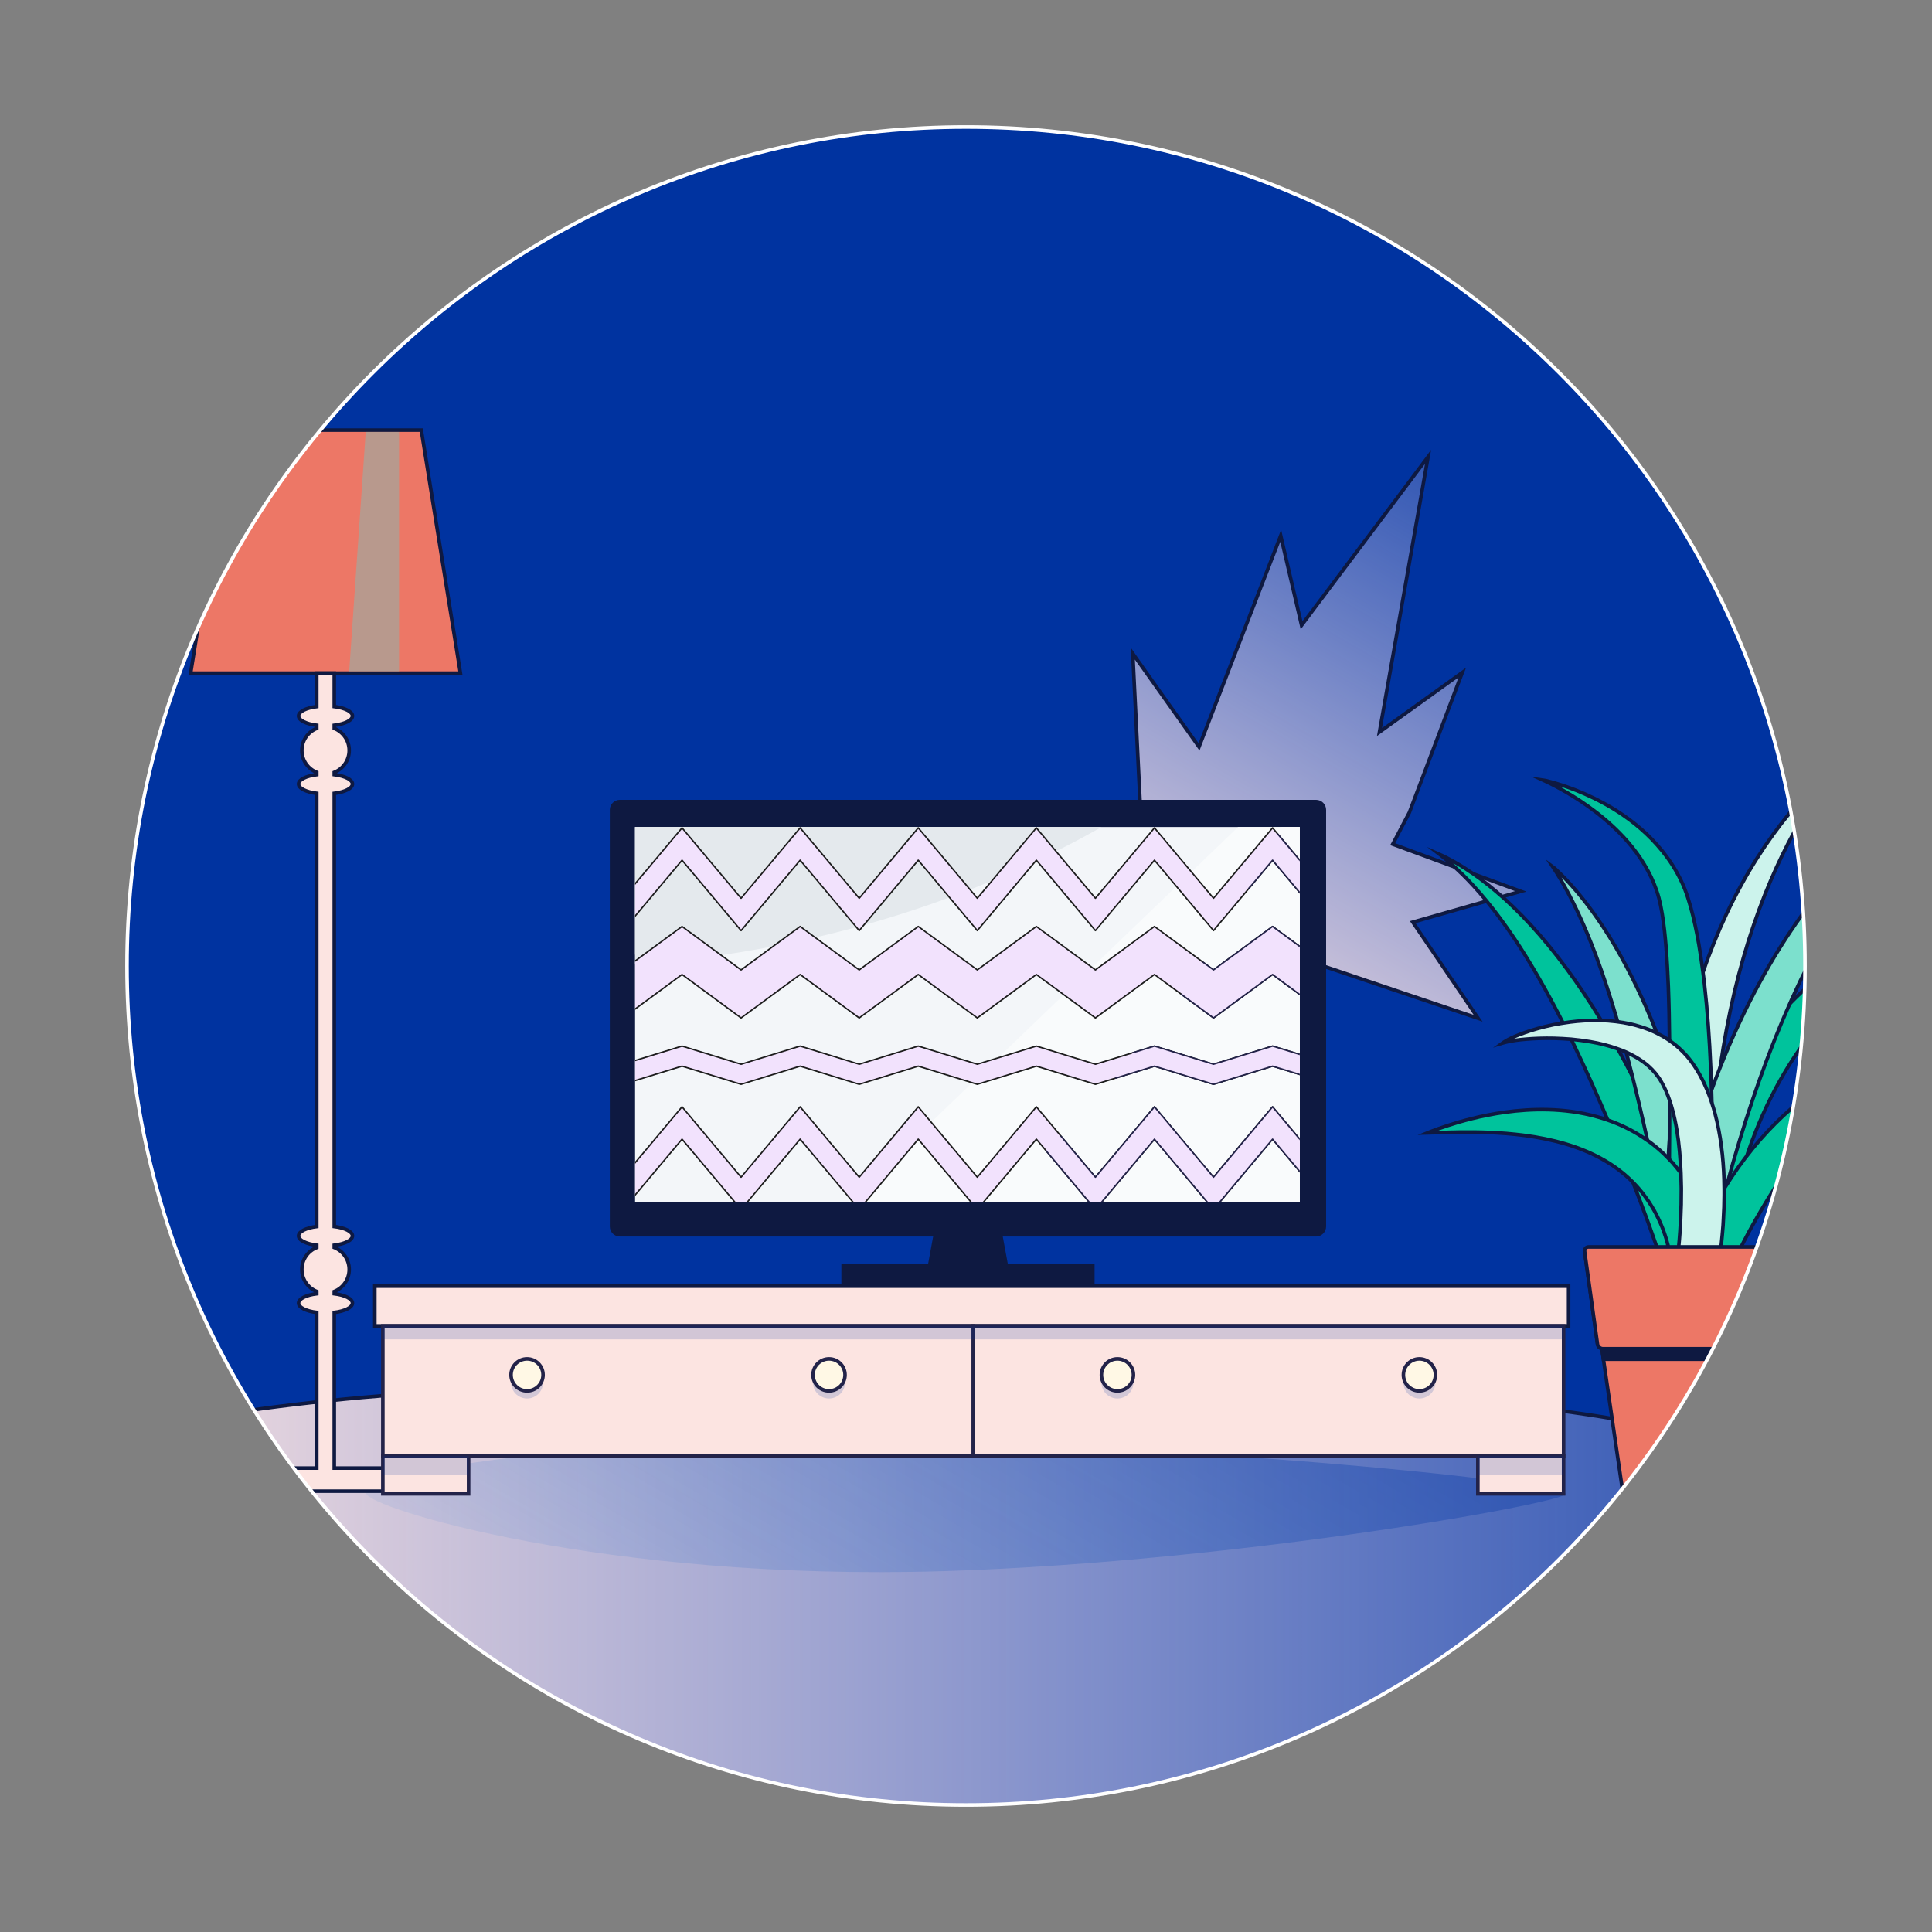 <?xml version="1.0" encoding="UTF-8"?><svg xmlns="http://www.w3.org/2000/svg" xmlns:xlink="http://www.w3.org/1999/xlink" viewBox="0 0 1080 1080"><rect x="0" y="0" width="1080" height="1080" fill="#808080" stroke="none"/><defs><style>.m{fill:none;}.n{fill:#fff8e5;}.n,.o,.p,.q,.r,.s,.t,.u,.v,.w{stroke-miterlimit:10;stroke-width:2px;}.n,.x,.y,.v,.z,.aa{stroke:#232349;}.o{fill:#7ce0cd;}.o,.p,.q,.r,.s,.t,.u,.w{stroke:#0e1941;}.ab,.u,.ac{mix-blend-mode:multiply;}.ab,.ac{opacity:.17;}.ad,.u{fill:#0e1941;}.x,.y,.z,.aa,.ae{stroke-linecap:round;stroke-linejoin:round;stroke-width:.81px;}.x,.af,.ae{fill:#f2e2fd;}.p,.v{fill:#fce4e1;}.ag{fill:#85bcb4;opacity:.5;}.ag,.ah{mix-blend-mode:screen;}.q{fill:url(#h);}.r{fill:url(#f);}.s{fill:#00c39c;}.ai{isolation:isolate;}.t{fill:#ccf3ec;}.aj{fill:#fff;}.y,.ak{fill:#f9fbfc;}.al{clip-path:url(#e);}.am{clip-path:url(#i);}.ac,.an{fill:#0033a0;}.z,.ao{fill:#e4e9ed;}.w{fill:#ed7766;}.aa{fill:#f3f6f9;}.ap{fill:url(#g);opacity:.34;}.ah{fill:#51746d;opacity:.2;}.ae{stroke:#1c1c1c;}</style><clipPath id="e"><circle class="m" cx="540" cy="540" r="469.63"/></clipPath><linearGradient id="f" x1="-16.23" y1="1009.63" x2="990.3" y2="1009.63" gradientUnits="userSpaceOnUse"><stop offset="0" stop-color="#fce4e1"/><stop offset=".16" stop-color="#fae3e4" stop-opacity=".9"/><stop offset=".49" stop-color="#f7e3ed" stop-opacity=".63"/><stop offset=".98" stop-color="#f2e2fc" stop-opacity=".22"/><stop offset="1" stop-color="#f2e2fd" stop-opacity=".2"/></linearGradient><linearGradient id="g" x1="623.76" y1="689.64" x2="455.71" y2="980.72" gradientUnits="userSpaceOnUse"><stop offset="0" stop-color="#0033a0"/><stop offset=".26" stop-color="#003daa" stop-opacity=".82"/><stop offset=".8" stop-color="#0058c4" stop-opacity=".38"/><stop offset="1" stop-color="#0063cf" stop-opacity=".2"/></linearGradient><linearGradient id="h" x1="621.19" y1="607.51" x2="817.94" y2="266.73" xlink:href="#f"/><clipPath id="i"><rect class="m" x="355.01" y="462.29" width="371.54" height="209.57"/></clipPath></defs><g class="ai"><g id="d"><g class="al"><circle class="an" cx="538" cy="529.06" r="511.5"/><path class="r" d="M990.3,833.15c0,131.58-234.75,414.75-509.34,414.75S-16.23,995.81-16.23,864.22c0-74.28,222.6-92.86,497.19-92.86s509.34,15,509.34,61.8Z"/><path class="ap" d="M875.13,834.77c6.86,4.07-180.5,38.26-346.87,43.48-190.26,5.97-323.57-35.71-323.57-43.48s73.28-28.58,264.92-28.58,393.53,21.47,405.52,28.58Z"/><polygon class="q" points="787.85 454.16 778.55 471.91 850.1 498.27 789.77 515.49 826.26 569.21 736.93 539.09 736.93 539.09 687.65 596.75 704.24 549.77 661.55 555.05 598.17 576.73 617.91 545.72 503.78 539.72 543.61 521.63 525.34 497.52 580.2 486.48 529.71 449.05 637.99 462.06 633.22 365.33 670.25 417.5 715.92 299.47 727.59 349.51 798.29 255.38 771.14 409.2 817.41 375.97 787.85 454.16"/><path class="s" d="M941.46,703.15v-1.05l.04-.92.08-1.79c.07-1.18.14-2.34.22-3.5.17-2.31.39-4.62.63-6.92.53-4.61,1.17-9.21,1.98-13.83,1.61-9.23,3.78-18.51,6.53-27.78,4.76-16.02,11.2-31.19,18.95-45,7.73-13.84,16.8-26.28,26.61-37.02,9.8-10.76,20.29-19.81,30.78-27.19,10.49-7.39,20.93-13.16,30.72-17.64,9.82-4.49,18.97-7.71,27.1-10.12,8.12-2.4,15.21-3.98,21.03-5.08,5.8-1.1,10.35-1.72,13.42-2.12,3.08-.39,4.7-.53,4.7-.55l-4.45,1.56c-2.93,1.02-7.23,2.55-12.63,4.71-5.42,2.16-11.98,4.95-19.33,8.56-7.36,3.63-15.55,8.05-24.09,13.58-8.57,5.52-17.51,12.12-26.31,19.98-8.81,7.85-17.47,16.98-25.48,27.37-8.03,10.39-15.41,22.05-21.83,34.79-6.41,12.71-11.87,26.51-16.2,41.04-2.49,8.4-4.51,16.82-6.07,25.16-.78,4.15-1.43,8.3-1.97,12.38-.27,2.06-.49,4.09-.67,6.11-.1,1-.19,2-.26,2.98l-.09,1.44-.06,1.25-23.33-.38Z"/><path class="s" d="M952.18,701.43l-6.07,1.82-.05.03-3.37.99-.32.12h-.07s-1.56.46-1.56.46l-10.92,3.26-.88-2.74-.94-2.84-1.58-4.64-.37-1.1c-1.34-3.85-2.73-7.73-4.11-11.66-.5-1.3-.97-2.61-1.42-3.93-2.41-6.52-4.92-13.15-7.51-19.83-.08-.2-.14-.35-.21-.54-4.62-11.9-9.34-23.49-14.05-34.69-6.21-14.67-12.46-28.68-18.76-41.72-.56-1.18-1.12-2.32-1.68-3.48-1.53-3.08-3.02-6.09-4.52-9.05-9.14-17.99-18.27-33.85-27.09-46.98-5.41-8.07-10.67-15.14-15.58-21.12-4.89-5.99-9.47-10.9-13.37-14.75-3.93-3.87-7.17-6.67-9.4-8.54-2.25-1.88-3.48-2.82-3.48-2.82,0,0,1.42.62,4.04,1.95,2.62,1.35,6.46,3.44,11.16,6.51,4.74,3.05,10.32,7.14,16.44,12.35,6.14,5.19,12.77,11.55,19.62,19.03,12.79,13.95,26.21,31.89,38.99,52.92.91,1.44,1.79,2.93,2.68,4.44,2.21,3.74,4.41,7.56,6.57,11.47,2.79,4.99,5.5,10.1,8.18,15.37,7.11,13.89,13.9,28.69,20.15,44.2.16.4.34.83.51,1.25.22.55.46,1.12.67,1.69.49,1.28,1.01,2.56,1.51,3.85,1.53,3.98,3.03,7.94,4.51,11.85.02.15.08.25.13.36,1.41,3.93,2.83,7.8,4.16,11.67.08.21.14.41.22.62.44,1.35.91,2.68,1.36,4.01.91,2.73,1.82,5.42,2.7,8.1l.94,3,.97,3.03.76,2.55.13.43v.03l.66,2.21.27.88Z"/><path class="o" d="M957.23,702.64v.08l-1.28.15-.4.04-3.18.44-3.14.4-3.73.48-1.66.21h-.05l-3.05.39-6.66.87-.27-1.69-.17-1.17-.36-2.2-.36-2.16-.06-.42c0-.06-.02-.13-.05-.19l-.4-2.46c0-.09-.02-.13-.02-.22-.6-3.44-1.21-6.92-1.85-10.42-.2-1.18-.43-2.37-.66-3.58-1.12-5.98-2.31-12.08-3.55-18.2-1.77-8.66-3.56-17.19-5.4-25.49-2.72-12.44-5.54-24.4-8.39-35.81-.86-3.44-1.71-6.82-2.6-10.14-.28-1.15-.59-2.27-.88-3.4-1.57-5.85-3.17-11.54-4.78-16.99-3.95-13.61-8.01-25.96-12.04-36.74-5.97-15.99-11.92-28.52-16.56-36.99-2.3-4.26-4.25-7.48-5.59-9.66-1.2-1.93-1.89-3.02-2.05-3.26.18.13,1.17.99,2.85,2.6,1.87,1.79,4.57,4.47,7.83,8.14,6.58,7.33,15.36,18.69,24.32,33.98,7.86,13.4,15.87,29.74,23.17,48.32,1.02,2.59,2.01,5.22,3.01,7.88,1.43,3.85,2.82,7.78,4.19,11.81,1.09,3.22,2.16,6.51,3.2,9.81,3.5,11.07,6.7,22.69,9.57,34.74,1,4.15,1.95,8.32,2.8,12.54.3,1.28.56,2.56.83,3.85,1.55,7.58,2.97,15.07,4.2,22.5.02.17.04.35.08.51.06.24.08.51.12.74.53,3.26,1.06,6.52,1.53,9.77l.11.68.14,1.02.52,3.77.08.59.02.11.14.96.13,1.07.35,2.73Z"/><path class="t" d="M1028.3,426.07l-2.86,3.81c-1.91,2.58-4.67,6.37-8.02,11.35-6.7,9.96-15.76,24.74-24.51,44.01-8.79,19.26-17.18,42.99-23.52,70-3.07,13.04-5.67,26.92-7.78,41.32-1.2,8.29-2.24,16.73-3.08,25.36-.19,1.73-.34,3.45-.47,5.19-.33,3.56-.62,7.14-.86,10.76-.16,2.21-.33,4.45-.45,6.7-.54,9.21-.84,18.33-.86,27.29-.02,2.23,0,4.51.03,6.73,0,.87.03,1.75.03,2.61.04,1.32.05,2.63.08,3.89.03,1.27.08,2.52.13,3.77.03.92.08,1.83.1,2.73l.2,3.17.09,1.55v.09l.1,1.36h-.05l-.8.07-.21.04-4.34.43-4.03.39-5.64.57-3.45.35-4.7.45-.19-1.87-.02-.32-.05-.73-.06-.71-.27-3.5c-.1-1.69-.21-3.4-.3-5.11-.05-.62-.07-1.24-.1-1.86-.08-1.6-.14-3.16-.17-4.78-.1-3.07-.19-6.17-.21-9.31-.05-8.05.13-16.16.53-24.39,0-.54.03-1.07.09-1.61.02-.91.08-1.84.13-2.75.14-2.19.27-4.36.46-6.51.41-5.6.93-11.1,1.57-16.53.51-4.41,1.11-8.73,1.77-13.04,1.01-6.71,2.18-13.32,3.5-19.75,2.7-13.1,5.99-25.67,9.81-37.5.67-2.14,1.39-4.25,2.09-6.34,3.92-11.54,8.36-22.34,13.01-32.31,5.52-11.76,11.44-22.35,17.35-31.65,11.84-18.62,23.62-31.98,32.16-40.64,4.28-4.37,7.76-7.54,10.16-9.65,2.08-1.87,3.32-2.92,3.61-3.15Z"/><path class="o" d="M1092.98,437.35s-1.48,1.04-4.22,3.07c-.3.21-.59.42-.89.67-2.66,2-6.32,4.86-10.68,8.63-4.87,4.22-10.58,9.56-16.77,16.19-6.2,6.64-12.8,14.51-19.47,23.66-6.75,9.13-13.5,19.53-20.11,31.05-6.6,11.54-13.05,24.22-19.18,37.84-.38.86-.78,1.72-1.16,2.61-11.86,26.61-22.54,56.81-31.77,89.05-1.12,3.95-2.22,7.88-3.27,11.78-.56,2.08-1.1,4.14-1.63,6.2-.92,3.53-1.79,7.05-2.62,10.55-.21.87-.39,1.69-.59,2.55-.94,3.85-1.81,7.66-2.61,11.47-.37,1.76-.72,3.49-1.07,5.21-.05.19-.09.37-.11.53-.03.16-.07.28-.07.43-.06.24-.12.48-.16.72l-.5,2.61-.14.7-.03.11-.08.42-.05.39-.18.92-.27,1.53-11.42-1.79h-.13l-.67-.11-.43-.08-8.93-1.39-.13-.02-1.37-.21.3-1.93.29-1.87.06-.35.03-.08.07-.53.14-.73.34-1.95c.45-2.42.91-4.85,1.39-7.29.44-2.23.92-4.47,1.37-6.71.56-2.64,1.14-5.3,1.76-7.95.59-2.61,1.21-5.2,1.86-7.82.04-.19.08-.34.13-.52.51-2.11,1.03-4.25,1.57-6.37,1.28-4.96,2.64-9.97,4.09-14.99.15-.58.34-1.17.5-1.74,2.88-9.97,6.01-19.7,9.41-29.15.37-1.13.76-2.22,1.2-3.31,1.55-4.34,3.15-8.58,4.83-12.79,6.65-16.75,14.03-32.54,21.92-47.09,7.45-13.75,15.39-26.4,23.55-37.7,8.11-11.34,16.49-21.33,24.67-29.91,8.18-8.58,16.17-15.72,23.55-21.52,7.34-5.8,14.07-10.25,19.69-13.63,4.91-2.92,8.95-5.05,11.94-6.54.46-.22.88-.42,1.29-.61,3.09-1.5,4.75-2.19,4.75-2.19Z"/><path class="s" d="M957.21,637.86c0,3.09-.03,6.21-.06,9.34-.1,9.91-.3,19.73-.56,29.35,0,.26-.03.5-.03.77-.02,1.31-.07,2.6-.12,3.87-.1,2.56-.18,5.13-.28,7.66-.05,1.43-.1,2.87-.17,4.28v.27c-.06,1.47-.14,2.96-.2,4.43v.04c-.06,1.36-.15,2.75-.21,4.11,0,.32-.03.62-.03.93,0,.17-.02.3-.02.47,0,.12-.03.29-.03.43,0,.3-.02.58-.05.87v.27l-11.53-.51h-.13l-1.49-.05h-.23s-8.17-.37-8.17-.37h-.1l-1.67-.09c.04-1.99.1-4.02.15-6.05.03-.68.06-1.36.06-2.04,0-.21.02-.43.02-.64.05-2.42.1-4.89.15-7.37.05-2.19.09-4.41.14-6.63.02-1.74.08-3.48.1-5.21.17-9.13.3-18.44.41-27.87v-1.12c.03-3.48.05-6.93.08-10.37.06-7.22.08-14.34.11-21.34.03-6.04.03-12,.03-17.88v-.17c-.03-5.23-.06-10.46-.12-15.55-.1-10.4-.29-20.53-.66-30.25-.3-7.32-.66-14.37-1.21-21.21-.53-6.78-1.22-13.35-2.24-19.47-.51-3.07-1.1-6.03-1.82-8.77-.37-1.38-.74-2.61-1.22-3.99-.46-1.35-.95-2.66-1.47-3.94-2.11-5.19-4.76-9.94-7.67-14.31-5.89-8.74-12.83-15.74-19.42-21.38-6.59-5.64-12.88-9.92-18.14-13.19-5.29-3.3-9.59-5.57-12.53-7.04-2.6-1.29-4.15-1.98-4.5-2.14.38.05,2.03.4,4.84,1.17,3.22.88,7.94,2.3,13.87,4.62,5.91,2.37,13.07,5.64,20.93,10.42,7.8,4.82,16.41,11.18,24.37,20.17,3.98,4.45,7.77,9.59,11.04,15.44.8,1.45,1.57,2.94,2.32,4.49.73,1.52,1.47,3.21,2.11,4.83,1.28,3.32,2.32,6.63,3.27,10.04,1.86,6.74,3.31,13.63,4.54,20.76.88,5.08,1.61,10.26,2.3,15.52.29,2.11.56,4.27.81,6.43,1.69,14.99,2.82,30.7,3.51,46.97.19,4.12.35,8.27.46,12.47.07,2.46.13,4.91.21,7.4.09,4.14.14,8.36.16,12.59.03,2.83.06,5.65.06,8.53Z"/><path class="s" d="M968.53,707.07l.61-1.38.69-1.53,1.49-3.13c1.02-2.1,2.05-4.22,3.15-6.34,2.18-4.25,4.51-8.55,6.97-12.86,8.51-14.9,17.38-28.63,26.27-40.55,8.88-11.94,17.81-22.03,26.04-29.93,8.23-7.94,15.68-13.69,21.05-17.48,5.39-3.78,8.61-5.67,8.57-5.71,0,.03-3.66.5-10.17,2.33-6.5,1.83-15.84,5.17-26.56,11.2-10.7,6.01-22.68,14.76-34.19,26.3-11.53,11.51-22.57,25.7-31.84,41.96-2.67,4.68-5.16,9.39-7.46,14.11-1.14,2.35-2.24,4.72-3.31,7.1-.51,1.19-1.02,2.39-1.52,3.59l-.75,1.82-.77,1.98,21.73,8.51Z"/><path class="s" d="M957.32,703.73l-1.53.06-.3.02-4.57.18-5.42.25-2.38.1-.75.05h-.3l-8.07.33-.1-.69-.06-.64c-.04-.17-.06-.32-.09-.52-.05-.41-.1-.81-.18-1.22-.16-1.08-.37-2.15-.64-3.24-.03-.1-.06-.25-.09-.35,0-.06-.02-.13-.05-.19-.13-.68-.28-1.36-.44-2.04-.43-1.68-.92-3.39-1.48-5.07-1.04-3.23-2.32-6.43-3.85-9.57-.72-1.55-1.52-3.1-2.37-4.59-3.34-5.89-7.33-11.18-11.87-15.77-1.53-1.52-3.1-2.98-4.73-4.36-6.48-5.48-13.85-9.72-21.44-12.94-7.58-3.21-15.39-5.4-22.95-6.92-7.55-1.56-14.81-2.41-21.55-2.98-13.44-1.07-24.67-.85-32.42-.66-7.37.25-11.69.45-12.11.45.27-.11,4.28-1.79,11.43-4.14,3.75-1.24,8.37-2.62,13.85-3.99,5.45-1.36,11.79-2.67,18.9-3.63,7.11-.97,15.05-1.58,23.68-1.36,8.63.23,18.01,1.33,27.74,4.08,1.84.5,3.68,1.1,5.53,1.74,7.51,2.58,15.07,6.31,22.18,11.36.43.26.85.55,1.27.88,3.67,2.7,7.17,5.74,10.4,9.12.21.2.43.39.59.61.26.24.48.47.67.72.45.43.86.88,1.25,1.32,1.59,1.83,3.15,3.72,4.55,5.67.71.89,1.36,1.8,1.92,2.7,1.44,2.03,2.74,4.13,3.96,6.26.21.41.46.81.64,1.21,2.73,4.91,4.92,10.04,6.65,15.2.25.73.46,1.41.68,2.14.04.1.07.19.1.3.88,2.89,1.63,5.82,2.25,8.76.05.25.11.51.14.75.02.05.04.13.04.18.19.99.35,1.98.51,3v.09c.08.48.16.96.22,1.47.02.13.02.23.04.37,0,.06.03.12.03.17.11.79.19,1.58.27,2.37l.13,1.33.02.53v.18l.04.6.03.3Z"/><path class="t" d="M963.84,663.82v.67c.02,1.21.02,2.41,0,3.61,0,4.44-.17,8.79-.43,13.1-.05,1.28-.14,2.55-.2,3.79-.28,3.46-.57,6.9-.94,10.3-.11.86-.18,1.7-.3,2.6-.08.82-.18,1.64-.29,2.49l-.34,2.51-.09.62-.11.66-.21,1.37-5.32-.81-.16-.03-4.53-.69-1.68-.24-3.18-.48-.16-.03-4.44-.7-3.6-.54.23-2.11.03-.29.18-1.74.03-.24c.15-1.53.3-3.08.43-4.65.25-3.1.48-6.28.64-9.46.04-.78.08-1.55.1-2.33.27-5.21.38-10.48.36-15.78v-1.33c-.03-2.78-.11-5.52-.21-8.26-.34-8.42-1.02-16.54-2.31-24.22-.67-3.98-1.49-7.84-2.51-11.52-.43-1.66-.94-3.26-1.46-4.81-1.27-3.8-2.78-7.27-4.58-10.4-1.94-3.43-4.45-6.44-7.42-9.06-2.95-2.59-6.39-4.76-9.98-6.54-.76-.37-1.54-.76-2.35-1.13-1.55-.67-3.13-1.31-4.7-1.84-5.08-1.87-10.29-3.1-15.26-3.96-3.73-.64-7.36-1.09-10.8-1.42-3.32-.26-6.49-.42-9.46-.51-6.1-.14-11.37.09-15.69.46-4.31.35-7.64.85-9.9,1.34-1.94.39-3.06.79-3.34.87.21-.15,1.18-.87,2.99-1.83,2.08-1.14,5.25-2.58,9.47-4.04,4.23-1.49,9.49-3.05,15.77-4.36,1.79-.35,3.68-.69,5.63-.98,4.89-.8,10.29-1.37,16.17-1.49,1.68-.04,3.4-.04,5.16.02,2.57.08,5.21.27,7.94.59.4.06.79.11,1.23.16,4.22.53,8.61,1.41,13.12,2.86,2.91.9,5.88,2.04,8.82,3.52,2.07,1.02,4.13,2.16,6.12,3.48.32.22.63.42.96.67,2.38,1.61,4.69,3.5,6.82,5.61,2,1.92,3.85,4.06,5.53,6.36,3.64,4.97,6.51,10.4,8.82,16.04.41.96.78,1.96,1.13,2.94.51,1.33.98,2.69,1.41,4.09.59,1.7,1.09,3.45,1.55,5.17.24.81.46,1.61.63,2.45.26.93.47,1.87.68,2.79,2.7,11.91,3.86,24.23,3.99,36.68Z"/><path class="w" d="M1014.13,701.29l-7.3,50.07c-.12.94-.25,1.89-.35,2.53l-.18,1.27c-.1.65-.25,1.62-.39,2.55l-.3,2.11-10.58,72.72c-.23,1.35-1.51,2.51-2.92,2.51h-82.29c-1.4,0-2.7-1.16-2.9-2.51l-10.61-72.72-.3-2.11c-.13-.93-.27-1.9-.37-2.55l-.18-1.27c-.11-.63-.25-1.59-.4-2.53l-7.29-50.07c-.19-1.42.79-2.56,2.18-2.56h122.01c1.37,0,2.38,1.14,2.15,2.56Z"/><path class="u" d="M1016.05,700.1l-7.15,51.29c-.2,1.23-1.2,2.27-2.43,2.5l-.18,1.29c-.09.63-.23,1.6-.37,2.53l-.3,2.11h-109.3l-.3-2.11c-.15-.93-.28-1.9-.36-2.53l-.18-1.29c-1.23-.23-2.25-1.27-2.43-2.5l-7.15-51.29c.26-.99,1.08-1.64,2.12-1.64h125.92c1.04,0,1.85.7,2.12,1.64Z"/><path class="w" d="M1016.1,699.59v.34l-.05.19-1.11,7.99-6.06,43.28c-.19,1.25-1.2,2.26-2.41,2.5-.15,0-.34.05-.49.05h-110.04c-.15,0-.34-.05-.48-.05-1.2-.24-2.26-1.25-2.46-2.5l-6.01-43.28-1.1-7.99-.05-.19v-.34c-.19-1.4.77-2.55,2.16-2.55h125.93c1.4,0,2.36,1.15,2.17,2.55Z"/><polygon class="w" points="235.51 240.44 181.97 240.44 128.43 240.44 106.57 376.28 181.97 376.28 257.37 376.28 235.51 240.44"/><path class="p" d="M216.07,820.67h-29.21v-86.99c5.91-.75,10.16-2.81,10.16-5.24s-4.25-4.49-10.16-5.24v-1.25c4.89-1.95,8.34-6.71,8.34-12.3s-3.46-10.34-8.34-12.29v-1.25c5.91-.75,10.16-2.81,10.16-5.24s-4.25-4.49-10.16-5.24v-242.13c5.91-.75,10.16-2.81,10.16-5.24s-4.25-4.49-10.16-5.24v-1.25c4.89-1.95,8.34-6.71,8.34-12.3s-3.46-10.35-8.34-12.29v-1.73c5.91-.75,10.16-2.81,10.16-5.24s-4.25-4.49-10.16-5.24v-18.67h-9.79v18.67c-5.9.75-10.16,2.81-10.16,5.24s4.25,4.49,10.16,5.24v1.73c-4.89,1.95-8.34,6.71-8.34,12.29s3.46,10.35,8.34,12.3v1.25c-5.9.75-10.16,2.81-10.16,5.24s4.25,4.49,10.16,5.24v242.13c-5.9.75-10.16,2.81-10.16,5.24s4.25,4.49,10.16,5.24v1.25c-4.89,1.95-8.34,6.71-8.34,12.29s3.46,10.35,8.34,12.3v1.25c-5.9.75-10.16,2.81-10.16,5.24s4.25,4.49,10.16,5.24v86.99h-29.2c-2.13,0-3.88,1.74-3.88,3.88v5.16c0,2.13,1.75,3.87,3.88,3.87h68.2c2.13,0,3.88-1.75,3.88-3.87v-5.16c0-2.13-1.75-3.88-3.88-3.88Z"/><polygon class="ag" points="223.07 375.26 195.21 375.26 204.45 241.46 223.07 241.46 223.07 375.26"/><polygon class="ad" points="563.4 706.67 518.79 706.67 523.03 683.67 559.16 683.67 563.4 706.67"/><path class="ad" d="M741.31,452.72v232.91c0,3.07-2.52,5.59-5.59,5.59h-389.24c-3.07,0-5.59-2.52-5.59-5.59v-232.91c0-3.1,2.52-5.6,5.59-5.6h389.24c3.07,0,5.59,2.5,5.59,5.6Z"/><rect class="ad" x="470.33" y="706.67" width="141.54" height="12.29"/><polygon class="ah" points="594.64 462.29 385.07 671.86 355.01 671.86 355.01 474.26 366.98 462.29 594.64 462.29"/><polygon class="ah" points="726.55 493.19 726.55 671.86 546.37 671.86 726.55 493.19"/><g class="am"><path class="aa" d="M717.67,743.93l-88.79,3.45c-61.35,2.38-122.77,2.38-184.12,0l-88.79-3.45c-10.22-.4-18.31-8.8-18.31-19.03v-301.69c0-10.23,8.08-18.64,18.31-19.03l88.79-3.45c61.35-2.38,122.77-2.38,184.12,0l88.79,3.45c10.22.4,18.31,8.8,18.31,19.03v301.69c0,10.23-8.08,18.64-18.31,19.03Z"/><path class="ak" d="M397.6,745.54l47.16,1.83c61.35,2.38,122.77,2.38,184.12,0l88.79-3.45c10.22-.4,18.31-8.8,18.31-19.03v-301.69c0-.97-.07-1.93-.22-2.87-22.16,53.75-126.83,279.47-338.16,325.21Z"/><path class="y" d="M397.6,745.54l47.16,1.83c61.35,2.38,122.77,2.38,184.12,0l88.79-3.45c10.22-.4,18.31-8.8,18.31-19.03v-301.69c0-.97-.07-1.93-.22-2.87"/><path class="ao" d="M699.04,403.45l-70.15-2.72c-61.35-2.38-122.77-2.38-184.12,0l-88.79,3.45c-10.22.4-18.31,8.8-18.31,19.03v117.03c202.97-9.84,324.22-103.35,361.37-136.79Z"/><path class="z" d="M699.04,403.45l-70.15-2.72c-61.35-2.38-122.77-2.38-184.12,0l-88.79,3.45c-10.22.4-18.31,8.8-18.31,19.03v117.03"/><polygon class="ae" points="735.98 436.4 711.38 428.84 678.36 438.98 645.35 428.84 612.34 438.98 579.33 428.84 546.32 438.98 513.31 428.84 480.3 438.98 447.29 428.84 414.27 438.98 381.26 428.84 348.25 438.98 337.67 435.73 337.67 446.94 348.25 450.19 381.26 440.05 414.27 450.19 447.29 440.05 480.3 450.19 513.31 440.05 546.32 450.19 579.33 440.05 612.34 450.19 645.35 440.05 678.36 450.19 711.38 440.05 735.98 447.61 735.98 436.4"/><path class="af" d="M735.98,447.61v-11.21l-6.29-1.93c-1.36,3.05-2.85,6.34-4.48,9.84l10.77,3.31Z"/><polyline class="x" points="725.21 444.3 735.98 447.61 735.98 436.4 729.69 434.47"/><polygon class="ae" points="735.98 492.1 711.38 462.79 678.36 502.12 645.35 462.79 612.34 502.12 579.33 462.79 546.32 502.12 513.31 462.79 480.3 502.12 447.29 462.79 414.27 502.12 381.26 462.79 348.25 502.12 337.67 489.51 337.67 507.58 348.25 520.2 381.26 480.86 414.27 520.2 447.29 480.86 480.3 520.2 513.31 480.86 546.32 520.2 579.33 480.86 612.34 520.2 645.35 480.86 678.36 520.2 711.38 480.86 735.98 510.18 735.98 492.1"/><path class="af" d="M711.38,480.86l24.6,29.32v-18.07l-21.56-25.69c-4.77,9.36-10.22,19.54-16.36,30.31l13.32-15.87Z"/><polyline class="x" points="698.06 496.73 711.38 480.86 735.98 510.18 735.98 492.1 714.42 466.42"/><polygon class="ae" points="735.98 536 711.38 517.9 678.36 542.18 645.35 517.9 612.34 542.18 579.33 517.9 546.32 542.18 513.31 517.9 480.3 542.18 447.29 517.9 414.27 542.18 381.26 517.9 348.25 542.18 337.67 534.39 337.67 561.25 348.25 569.03 381.26 544.75 414.27 569.03 447.29 544.75 480.3 569.03 513.31 544.75 546.32 569.03 579.33 544.75 612.34 569.03 645.35 544.75 678.36 569.03 711.38 544.75 735.98 562.85 735.98 536"/><path class="af" d="M678.36,569.03l33.01-24.28,24.6,18.1v-26.85l-24.6-18.1-33.01,24.28-5.71-4.2c-3.91,5.88-7.99,11.84-12.26,17.84l17.97,13.22Z"/><polyline class="x" points="660.39 555.82 678.36 569.03 711.38 544.75 735.98 562.85 735.98 536 711.38 517.9 678.36 542.18 672.65 537.98"/><polygon class="ae" points="735.98 592.32 711.38 584.76 678.36 594.9 645.35 584.76 612.34 594.9 579.33 584.76 546.32 594.9 513.31 584.76 480.3 594.9 447.29 584.76 414.27 594.9 381.26 584.76 348.25 594.9 337.67 591.65 337.67 602.87 348.25 606.12 381.26 595.98 414.27 606.12 447.29 595.98 480.3 606.12 513.31 595.98 546.32 606.12 579.33 595.98 612.34 606.12 645.35 595.98 678.36 606.12 711.38 595.98 735.98 603.54 735.98 592.32"/><path class="af" d="M645.35,595.98l33.01,10.14,33.01-10.14,24.6,7.56v-11.21l-24.6-7.56-33.01,10.14-33.01-10.14-9.01,2.77c-4.08,5.04-8.29,10.08-12.63,15.09l21.64-6.65Z"/><polyline class="x" points="623.71 602.63 645.35 595.98 678.36 606.12 711.38 595.98 735.98 603.54 735.98 592.32 711.38 584.76 678.36 594.9 645.35 584.76 633.4 588.43"/><polygon class="ae" points="735.98 648.03 711.38 618.71 678.36 658.05 645.35 618.71 612.34 658.05 579.33 618.71 546.32 658.05 513.31 618.71 480.3 658.05 447.29 618.71 414.27 658.05 381.26 618.71 348.25 658.05 337.67 645.43 337.67 663.51 348.25 676.12 381.26 636.79 414.27 676.12 447.29 636.79 480.3 676.12 513.31 636.79 546.32 676.12 579.33 636.79 612.34 676.12 645.35 636.79 678.36 676.12 711.38 636.79 735.98 666.1 735.98 648.03"/><path class="af" d="M584.77,643.27l27.57,32.85,33.01-39.33,33.01,39.33,33.01-39.33,24.6,29.32v-18.07l-24.6-29.32-33.01,39.33-33.01-39.33-33.01,39.33-19.17-22.84c-2.76,2.71-5.56,5.4-8.4,8.06Z"/><polyline class="x" points="584.77 643.27 612.34 676.12 645.35 636.79 678.36 676.12 711.38 636.79 735.98 666.1 735.98 648.03 711.38 618.71 678.36 658.05 645.35 618.71 612.34 658.05 593.17 635.21"/><polygon class="ae" points="735.98 691.92 711.38 673.82 678.36 698.11 645.35 673.82 612.34 698.11 579.33 673.82 546.32 698.11 513.31 673.82 480.3 698.11 447.29 673.82 414.27 698.11 381.26 673.82 348.25 698.11 337.67 690.32 337.67 717.17 348.25 724.96 381.26 700.68 414.27 724.96 447.29 700.68 480.3 724.96 513.31 700.68 546.32 724.96 579.33 700.68 612.34 724.96 645.35 700.68 678.36 724.96 711.38 700.68 735.98 718.78 735.98 691.92"/><path class="af" d="M480.3,724.96l33.01-24.28,33.01,24.28,33.01-24.28,33.01,24.28,33.01-24.28,33.01,24.28,33.01-24.28,24.6,18.1v-26.85l-24.6-18.1-33.01,24.28-33.01-24.28-33.01,24.28-33.01-24.28-33.01,24.28-15.32-11.27c-17.93,12.37-37.11,23.56-57.55,33.09l6.85,5.04Z"/><polyline class="x" points="473.45 719.92 480.3 724.96 513.31 700.68 546.32 724.96 579.33 700.68 612.34 724.96 645.35 700.68 678.36 724.96 711.38 700.68 735.98 718.78 735.98 691.92 711.38 673.82 678.36 698.11 645.35 673.82 612.34 698.11 579.33 673.82 546.32 698.11 531 686.84"/></g><rect class="p" x="209.52" y="718.96" width="667.33" height="22.23"/><rect class="v" x="544.04" y="741.19" width="330.03" height="72.67"/><rect class="v" x="214.01" y="741.19" width="330.03" height="72.67"/><rect class="v" x="826.13" y="813.87" width="47.93" height="21.19"/><rect class="v" x="214.01" y="813.87" width="47.93" height="21.19"/><rect class="ac" x="214.01" y="741.19" width="660.06" height="7.52"/><rect class="ac" x="826.13" y="813.87" width="47.93" height="10.53"/><rect class="ac" x="214.01" y="813.87" width="47.93" height="10.53"/><g class="ab"><path class="an" d="M303.57,772.82c0,4.94-4.01,8.95-8.95,8.95s-8.95-4.01-8.95-8.95,4.01-8.95,8.95-8.95,8.95,4.01,8.95,8.95Z"/><path class="an" d="M454.48,772.82c0,4.94,4,8.95,8.95,8.95s8.95-4.01,8.95-8.95-4.01-8.95-8.95-8.95-8.95,4.01-8.95,8.95Z"/><path class="an" d="M633.6,772.82c0,4.94-4,8.95-8.95,8.95s-8.95-4.01-8.95-8.95,4.01-8.95,8.95-8.95,8.95,4.01,8.95,8.95Z"/><path class="an" d="M784.51,772.82c0,4.94,4.01,8.95,8.95,8.95s8.95-4.01,8.95-8.95-4.01-8.95-8.95-8.95-8.95,4.01-8.95,8.95Z"/></g><path class="n" d="M303.57,768.58c0,4.94-4.01,8.95-8.95,8.95s-8.95-4.01-8.95-8.95,4.01-8.95,8.95-8.95,8.95,4.01,8.95,8.95Z"/><path class="n" d="M454.48,768.58c0,4.94,4,8.95,8.95,8.95s8.95-4.01,8.95-8.95-4.01-8.95-8.95-8.95-8.95,4.01-8.95,8.95Z"/><path class="n" d="M633.6,768.58c0,4.94-4,8.95-8.95,8.95s-8.95-4.01-8.95-8.95,4.01-8.95,8.95-8.95,8.95,4.01,8.95,8.95Z"/><path class="n" d="M784.51,768.58c0,4.94,4.01,8.95,8.95,8.95s8.95-4.01,8.95-8.95-4.01-8.95-8.95-8.95-8.95,4.01-8.95,8.95Z"/></g><path class="aj" d="M540,72c63.18,0,124.47,12.37,182.17,36.78,55.73,23.57,105.78,57.32,148.76,100.3,42.98,42.98,76.73,93.03,100.3,148.76,24.4,57.7,36.78,118.99,36.78,182.17s-12.37,124.47-36.78,182.17c-23.57,55.73-57.32,105.78-100.3,148.76-42.98,42.98-93.03,76.73-148.76,100.3-57.7,24.4-118.99,36.78-182.17,36.78s-124.47-12.37-182.17-36.78c-55.73-23.57-105.78-57.32-148.76-100.3-42.98-42.98-76.73-93.03-100.3-148.76-24.4-57.7-36.78-118.99-36.78-182.17s12.37-124.47,36.78-182.17c23.57-55.73,57.32-105.78,100.3-148.76,42.98-42.98,93.03-76.73,148.76-100.3,57.7-24.4,118.99-36.78,182.17-36.78M540,70c-259.57,0-470,210.43-470,470s210.43,470,470,470,470-210.43,470-470S799.57,70,540,70h0Z"/></g></g></svg>
